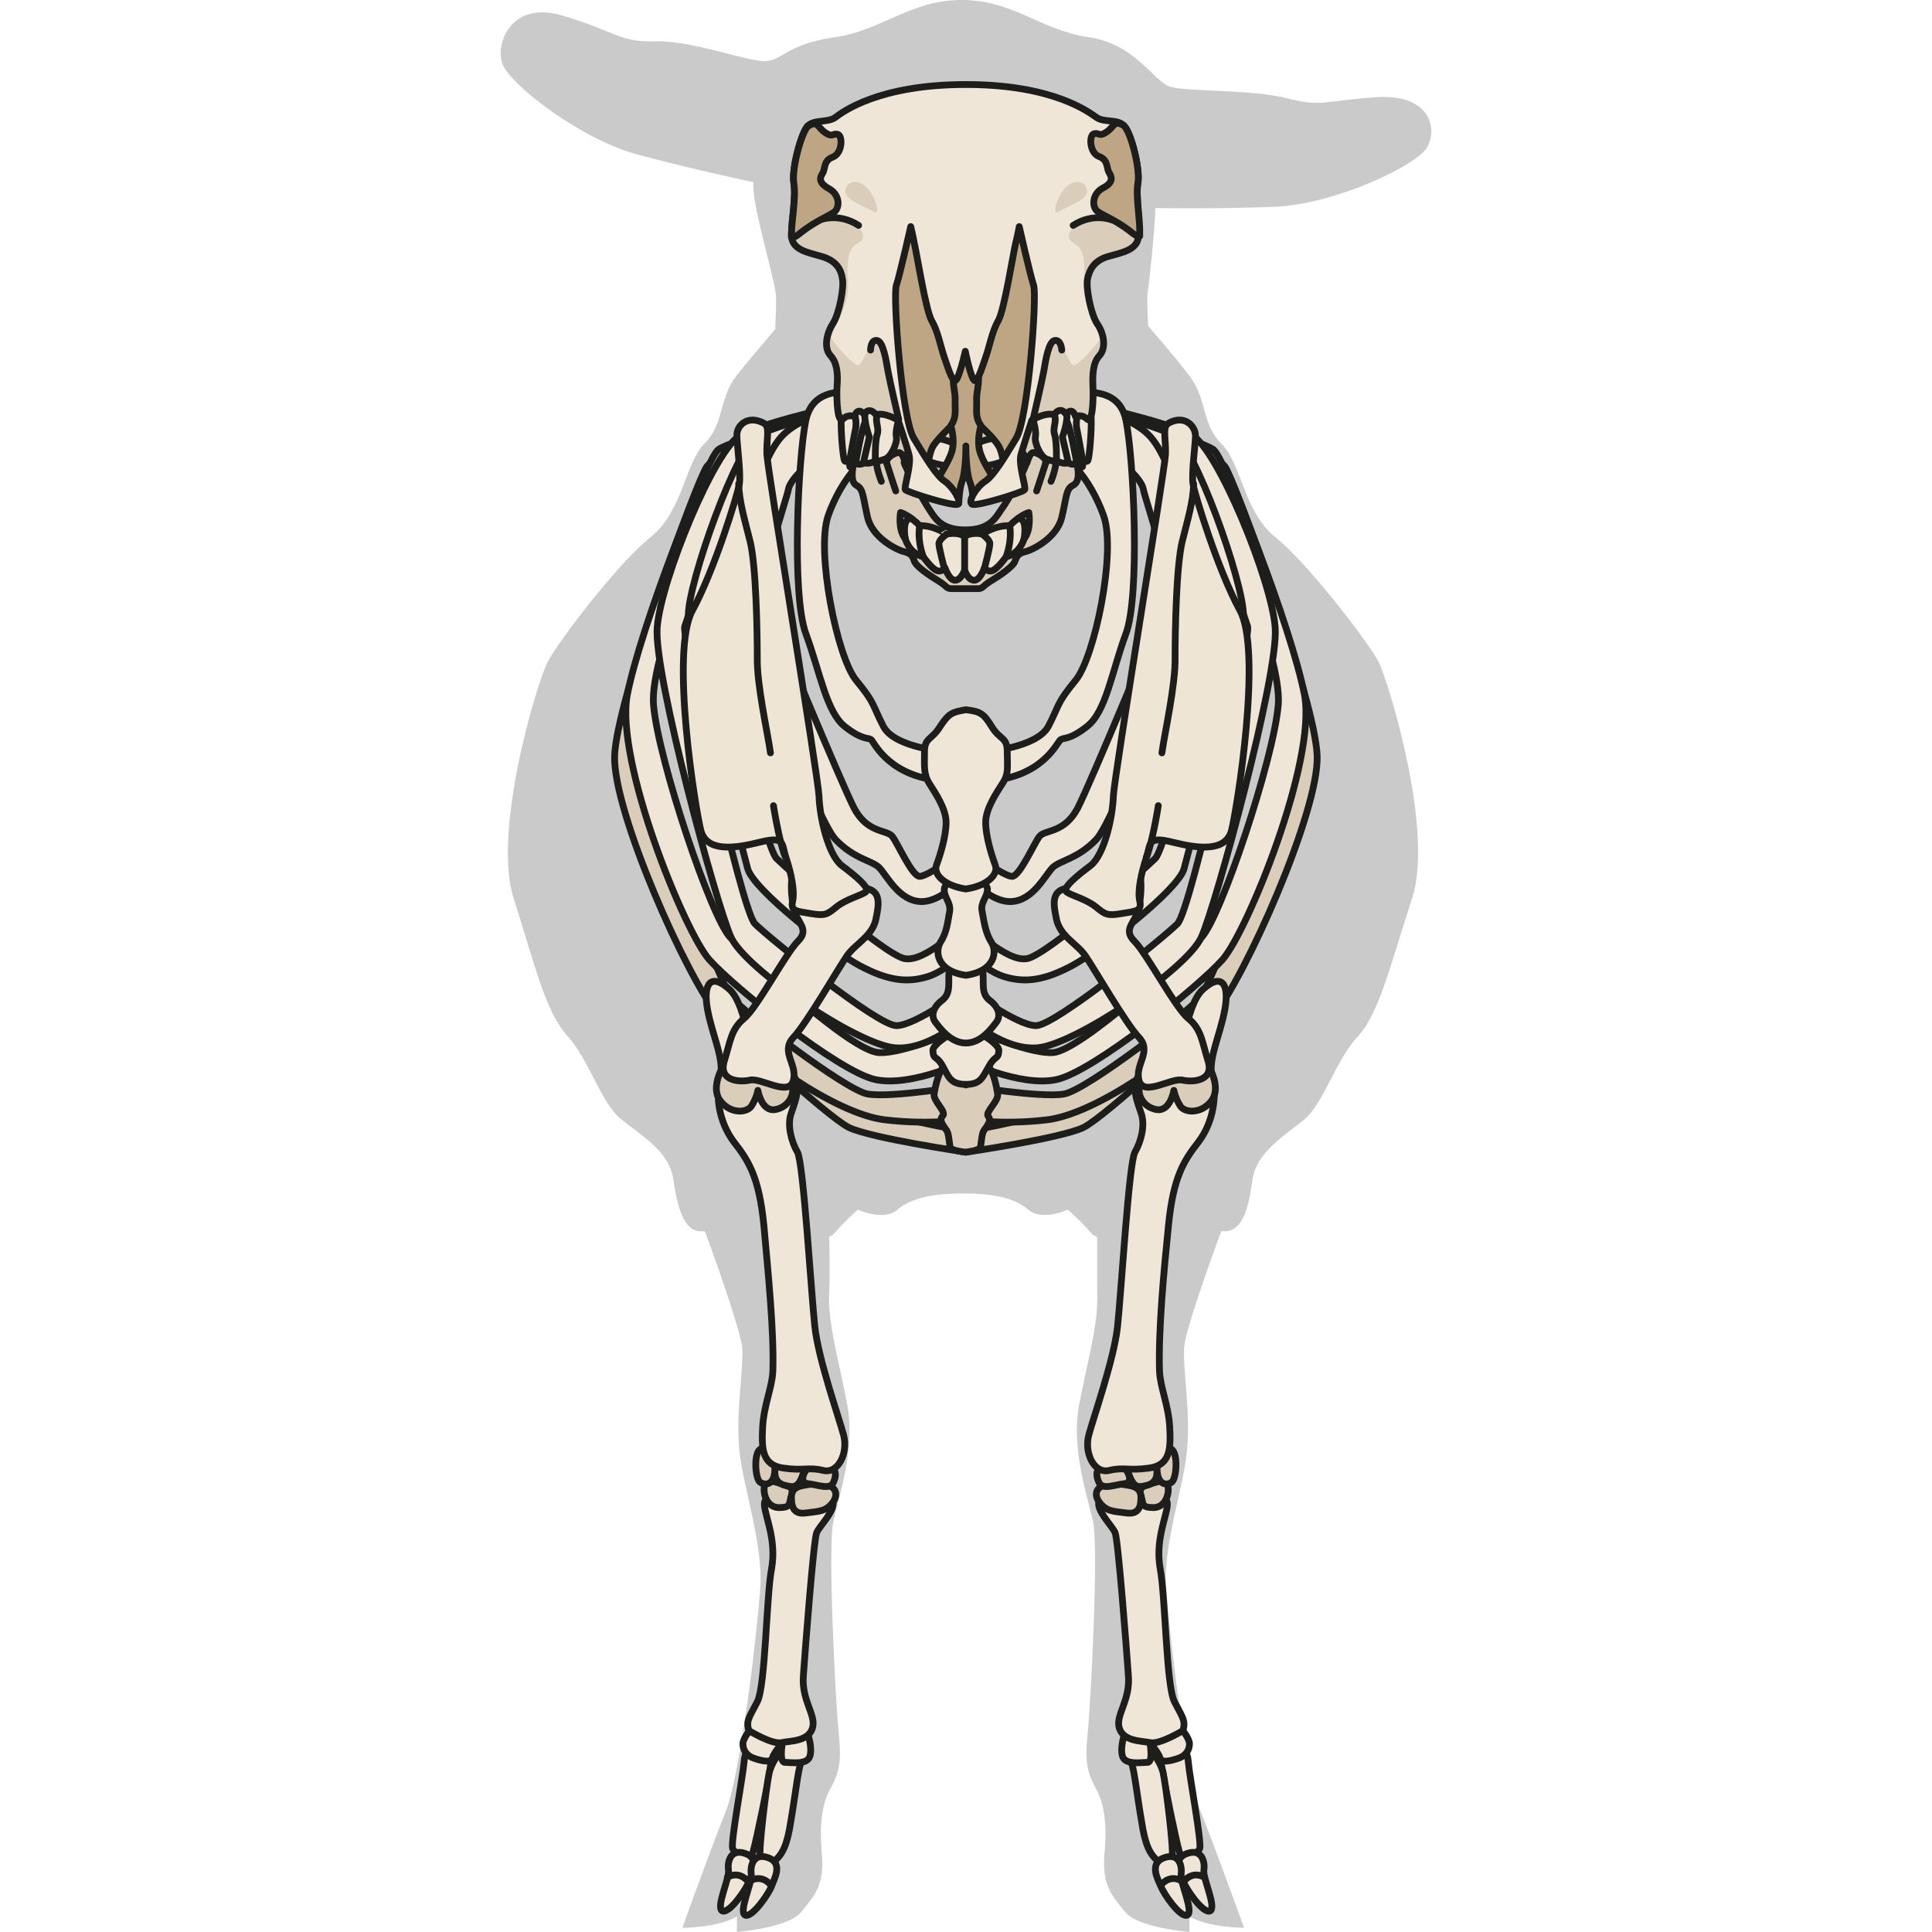<?xml version="1.0" encoding="utf-8"?>
<!-- Created by: Science Figures, www.sciencefigures.org, Generator: Science Figures Editor -->
<svg version="1.1" id="Camada_1" xmlns="http://www.w3.org/2000/svg" xmlns:xlink="http://www.w3.org/1999/xlink" 
	 width="800px" height="800px" viewBox="0 0 155.257 322.3" enable-background="new 0 0 155.257 322.3" xml:space="preserve">
<g>
	<path id="changecolor" fill="#CBCACA" d="M146.309,16.2c-9,0.6-9.3,1.7-15.1,0.2c-5.8-1.5-16.6-1.1-19.4-1.9
		c-2.8-0.7-5.8-7.2-13.8-8.3c-8-1.2-12.5-6.2-21.1-6.2s-13.1,5-21.1,6.2c-8,1.1-8.8,3.9-11.7,4c-2.9,0.1-12.3-3.5-18.3-3.3
		s-6.9-1.8-15.5-4.3c-8.6-2.6-11.3,4.8-10,8.1c1.3,3.4,12.9,12.5,22.6,15.1s19.3,4.6,19.3,4.6c-0.6,2.7,3.4,15.7,3.7,18.7
		c0.1,1,0,3.2-0.1,5.8c-2.3,2.7-4.9,5.8-6.5,7.8c-3,4-2,8-5.3,11.3s-3.6,11.3-9,15.6s-15.5,17.5-17.2,20.9
		c-1.7,3.3-9.3,28.2-5.6,39.5c3.6,11.3,5.3,18.9,9,22.9c3.6,4,5.6,11.3,9,13.9c3.3,2.7,8,5.3,8.6,10c0.7,4.6,1.7,8.6,4.6,8.6
		c0.2,0,0.5,0,0.7,0.1c2.7,7.3,6,17,6.2,19.4c0.2,3.9-1.1,10.6-0.5,16.9c0.6,6.3,4,15.7,3.5,23.1s-3.3,31.2-5.8,37.4
		c-2.5,6.2-7.2,19.3-7.2,19.3s6,0,9.1-1.9v2.6c0,0,8.6-0.7,10.7-3.3c2.1-2.6,3.9-4.4,3.5-9.5c-0.5-5.1,0-8.6,1.4-11.1
		c1.4-2.6,1.9-4.4,1.4-9.1c-0.5-4.6-1.9-31.3-0.9-35.5c0.9-4.2,3.7-12.1,2.3-19.5s-3.3-13.7-3-18.8c0.1-1.7,0.1-5.3,0-9.2
		c0.3-0.1,0.6-0.3,0.8-0.5c2-2.3,4-4,4-4s4.3,2,6.6,0c2.3-2,6-2.7,10.9-2.7c5,0,8.6,0.7,10.9,2.7s6.6,0,6.6,0s2,1.7,4,4
		c0.2,0.2,0.5,0.4,0.9,0.6c0,3.9,0,7.4,0,9.1c0.3,5.1-1.6,11.4-3,18.8c-1.4,7.4,1.4,15.3,2.3,19.5c1,4.2-0.4,30.9-0.9,35.5
		c-0.5,4.7,0,6.5,1.4,9.1c1.4,2.5,1.9,6,1.4,11.1c-0.4,5.1,1.4,6.9,3.5,9.5s10.7,3.3,10.7,3.3v-2.6c3.1,1.9,9.1,1.9,9.1,1.9
		s-4.7-13.1-7.2-19.3c-2.5-6.2-5.3-30-5.8-37.4s3-16.9,3.5-23.1c0.6-6.3-0.7-13-0.5-16.9c0.1-2.4,3.5-12.2,6.2-19.5
		c0.2,0,0.4,0,0.6,0c3,0,4-4,4.6-8.6c0.7-4.6,5.3-7.3,8.6-10s5.3-10,9-13.9c3.6-4,5.3-11.6,9-22.9c3.8-11.3-3.9-36.2-5.5-39.5
		c-1.7-3.3-11.9-16.6-17.3-20.9c-5.3-4.3-5.6-12.3-9-15.6c-3.3-3.3-2.3-7.3-5.3-11.3c-1.6-2.1-4.5-5.6-6.9-8.3
		c-0.1-2.4-0.2-4.3-0.1-5.3c0.4-3,1.3-11.6,1.3-14.4c0,0,9.7,0.2,19.8-0.2s23.3-6.7,25.4-9.7
		C156.409,21.8,155.309,15.7,146.309,16.2z"/>
	<g>
		<g>
			<g>
				<g>
					
						<path fill="#DACEBB" stroke="#1D1D1B" stroke-width="1.13" stroke-linecap="round" stroke-linejoin="round" stroke-miterlimit="10" d="
						M78.309,188.8l-0.7,3.4c0,0-15.7-2.3-19.5-4.1c-3.8-1.9-20-17.1-20-17.1l1.8-1.9c0,0,16.2,12.7,18.7,14.2
						C64.009,186.7,78.309,188.8,78.309,188.8z"/>
					
						<path fill="#DACEBB" stroke="#1D1D1B" stroke-width="1.13" stroke-linecap="round" stroke-linejoin="round" stroke-miterlimit="10" d="
						M57.609,67.7c0,0-21.6,7.9-23.2,10.1c-1.6,2.1-15.1,39-15.4,48.3s12.1,37.1,17.3,43.3c5.2,6.2,19.5,16.4,27.7,17.4
						s14.5-0.2,14.5-0.2l-0.9-5.5c0,0-12.5,2.1-16.4,1.4c-3.8-0.7-20.8-13.8-22.8-16.2c-1.9-2.4-15.6-38.3-15.6-42.1
						c0-3.8,13.7-43.1,14.8-45.2c1.1-2.1,19.3-7.2,19.3-7.2L57.609,67.7z"/>
					
						<path fill="#F0E6D7" stroke="#1D1D1B" stroke-width="1.13" stroke-linecap="round" stroke-linejoin="round" stroke-miterlimit="10" d="
						M57.609,67.7c0,0-19.3,5.8-21.3,7.3s-13.1,29.9-15.2,41c-2,11.1,9.6,39.5,13.7,44.1s21.6,18.7,27.7,20s15.5-3.3,15.5-3.3
						l-0.4-5.7c0,0-9.8,4.7-14.5,4.5s-21.6-16-24.8-19.2c-3.2-3.3-12-29.6-12.8-38.7c-0.9-9.1,12.3-38,14-39.5
						c1.8-1.5,17.5-6.3,17.5-6.3L57.609,67.7z"/>
					
						<path fill="#F0E6D7" stroke="#1D1D1B" stroke-width="1.13" stroke-linecap="round" stroke-linejoin="round" stroke-miterlimit="10" d="
						M59.709,66.9c0,0-15.2,3.3-19.6,5.6s-13.4,24.3-14,32.2c-0.6,7.8,9.9,46.3,12.3,51.6c2.3,5.3,21.1,18,27.4,18.5
						s13.1-6.3,13.1-6.3l-1.5-3.5c0,0-8.2,6.1-11.4,6.1s-21.3-14.7-23.6-17s-12.3-47.9-11.7-49.6c0.6-1.8,9-26.8,11.7-28.6
						c2.6-1.8,18.1-5.6,18.1-5.6L59.709,66.9z"/>
					
						<path fill="#F0E6D7" stroke="#1D1D1B" stroke-width="1.13" stroke-linecap="round" stroke-linejoin="round" stroke-miterlimit="10" d="
						M57.609,67.7c-1.1,0.3-11.1,3.3-14.6,4.8s-11.7,24.6-11.7,30.1c0,5.6,9,38.7,9.9,42.3c0.9,3.5,14,13.7,18.7,16.2
						s7.9,2.9,11.4,1.8c3.5-1.1,8.2-5.8,8.2-5.8l-2.3-3c0,0-6.4,6.6-9.9,5.8c-3.5-0.8-19.3-14.7-21.3-16.7s-10.5-37-9.9-40.5
						s6.4-23,9.9-25.3c3.4-2.4,11-5.7,11-5.7L57.609,67.7z"/>
					
						<path fill="#F0E6D7" stroke="#1D1D1B" stroke-width="1.13" stroke-linecap="round" stroke-linejoin="round" stroke-miterlimit="10" d="
						M62.509,67.4c0,0-12.2,0.6-16.2,6.1c-4.1,5.4-7.4,20.8-7,24.9c0.4,4.2,13.4,38.5,16.6,41.7c3.1,3.2,5.9,3.4,7.2,4.6
						c1.3,1.3,3.3,5.6,7,5.7s7.5-4.6,7.5-4.6l-1.1-3.4c0,0-5.3,3.8-6.6,3.8c-1.3,0-3.7-5.6-4.6-6.7c-0.9-1.1-4.1-0.5-6.3-4.6
						c-2.2-4.2-13.6-31.9-14.9-34.8c-1.3-2.9,3.7-17.1,3.9-18.5s3.9-6.5,13.8-8.5L62.509,67.4z"/>
					
						<path fill="#DACEBB" stroke="#1D1D1B" stroke-width="1.13" stroke-linecap="round" stroke-linejoin="round" stroke-miterlimit="10" d="
						M77.009,188.8l0.7,3.4c0,0,15.7-2.3,19.5-4.1c3.8-1.9,20-17.1,20-17.1l-1.8-1.9c0,0-16.2,12.7-18.7,14.2
						C91.209,186.7,77.009,188.8,77.009,188.8z"/>
					
						<path fill="#DACEBB" stroke="#1D1D1B" stroke-width="1.13" stroke-linecap="round" stroke-linejoin="round" stroke-miterlimit="10" d="
						M97.609,67.7c0,0,21.6,7.9,23.2,10.1c1.6,2.1,15.1,39,15.4,48.3c0.3,9.3-12.1,37.1-17.3,43.3c-5.2,6.2-19.5,16.4-27.7,17.4
						s-14.5-0.2-14.5-0.2l0.9-5.5c0,0,12.5,2.1,16.4,1.4c3.8-0.7,20.8-13.8,22.8-16.2c1.9-2.4,15.6-38.3,15.6-42.1
						c0-3.8-13.7-43.1-14.8-45.2c-1.1-2.1-19.3-7.2-19.3-7.2L97.609,67.7z"/>
					
						<path fill="#F0E6D7" stroke="#1D1D1B" stroke-width="1.13" stroke-linecap="round" stroke-linejoin="round" stroke-miterlimit="10" d="
						M97.609,67.7c0,0,19.3,5.8,21.3,7.3s13.1,29.9,15.2,41c2,11.1-9.6,39.5-13.7,44.1s-21.6,18.7-27.7,20s-15.5-3.3-15.5-3.3
						l0.4-5.7c0,0,9.8,4.7,14.5,4.5c4.7-0.3,21.6-16,24.8-19.2c3.2-3.3,12-29.6,12.8-38.7c0.9-9.1-12.3-38-14-39.5
						c-1.8-1.5-17.5-6.3-17.5-6.3L97.609,67.7z"/>
					
						<path fill="#F0E6D7" stroke="#1D1D1B" stroke-width="1.13" stroke-linecap="round" stroke-linejoin="round" stroke-miterlimit="10" d="
						M95.609,66.9c0,0,15.2,3.3,19.6,5.6c4.4,2.3,13.4,24.3,14,32.2c0.6,7.8-9.9,46.3-12.3,51.6c-2.3,5.3-21.1,18-27.4,18.5
						c-6.4,0.5-13.1-6.3-13.1-6.3l1.5-3.5c0,0,8.2,6.1,11.4,6.1c3.2,0,21.3-14.7,23.6-17s12.3-47.9,11.7-49.6
						c-0.6-1.8-9-26.8-11.7-28.6s-18.1-5.6-18.1-5.6L95.609,66.9z"/>
					
						<path fill="#F0E6D7" stroke="#1D1D1B" stroke-width="1.13" stroke-linecap="round" stroke-linejoin="round" stroke-miterlimit="10" d="
						M97.609,67.7c1.2,0.3,11.1,3.3,14.6,4.8s11.7,24.6,11.7,30.1c0,5.6-9,38.7-9.9,42.3c-0.9,3.5-14,13.7-18.7,16.2
						c-4.7,2.5-7.9,2.9-11.4,1.8c-3.5-1.1-8.2-5.8-8.2-5.8l2.3-3c0,0,6.4,6.6,9.9,5.8s19.3-14.7,21.3-16.7s10.5-37,9.9-40.5
						s-6.4-23-9.9-25.3s-11.1-5.6-11.1-5.6L97.609,67.7z"/>
					
						<path fill="#F0E6D7" stroke="#1D1D1B" stroke-width="1.13" stroke-linecap="round" stroke-linejoin="round" stroke-miterlimit="10" d="
						M92.709,67.4c0,0,12.2,0.6,16.2,6.1c4.1,5.4,7.4,20.8,7,24.9c-0.4,4.2-13.4,38.5-16.6,41.7c-3.1,3.2-5.9,3.4-7.2,4.6
						c-1.3,1.3-3.3,5.6-7,5.7s-7.5-4.6-7.5-4.6l1.1-3.4c0,0,5.3,3.8,6.6,3.8c1.3,0,3.7-5.6,4.6-6.7c0.9-1.1,4.1-0.5,6.3-4.6
						c2.2-4.2,13.6-31.9,14.9-34.8s-3.7-17.1-3.9-18.5c-0.2-1.4-3.9-6.5-13.8-8.5L92.709,67.4z"/>
					
						<path fill="#F0E6D7" stroke="#1D1D1B" stroke-width="1.13" stroke-linecap="round" stroke-linejoin="round" stroke-miterlimit="10" d="
						M104.309,70.1c-1.3-6.3-8.2-4.2-10.5-4.9c-2.2-0.6-16.2,2.6-16.2,2.6s-14-3.3-16.2-2.6c-2.2,0.6-9.1-1.5-10.5,4.9
						c-1.3,6.3-2.4,29.1,0,35.6s3.4,13,6.5,15.5c3.2,2.5,4,1.7,4.5,2.3c0.5,0.6,3.2,6.4,12.5,6.8v-4.9c0,0-8.8-0.6-10.6-4.3
						c-1.9-3.7-1.3-3.7-4.5-7.6s-6.7-21.4-4.7-27.4c2.1-6,6.9-12.3,11.4-11.3c4.5,1,4.5,3.1,11.6,3.1s7.1-2.1,11.6-3.1
						s9.3,5.3,11.4,11.3s-1.5,23.5-4.7,27.4s-2.6,3.9-4.5,7.6s-10.6,4.3-10.6,4.3v4.9c9.3-0.4,11.9-6.2,12.5-6.8
						c0.5-0.6,1.3,0.2,4.5-2.3s4.1-9,6.5-15.5C106.709,99.2,105.609,76.4,104.309,70.1z"/>
				</g>
				<g>
					
						<path fill="#DACEBB" stroke="#1D1D1B" stroke-width="1.13" stroke-linecap="round" stroke-linejoin="round" stroke-miterlimit="10" d="
						M82.909,182.5c-0.2-1.2-0.7-4.6-2.5-5.4c-1.7-0.8-2.8,3.9-2.8,3.9s-1.1-4.7-2.8-3.9c-1.7,0.8-2.3,4.2-2.5,5.4s2.2,3,1.4,3.7
						c-0.7,0.7,0.3,1.8,0.7,2.4c0.4,0.6,0.4,2.2,0.6,2.8s2.5,0.8,2.5,0.8s2.3-0.2,2.5-0.8s0.2-2.2,0.6-2.8s1.4-1.7,0.7-2.4
						C80.809,185.5,83.109,183.7,82.909,182.5z"/>
					<g>
						
							<path fill="#F0E6D7" stroke="#1D1D1B" stroke-width="1.13" stroke-linecap="round" stroke-linejoin="round" stroke-miterlimit="10" d="
							M77.609,171.1c0,0-5.6,2.7-5.5,4.2c0.1,1.6,0.6,0.7,1.6,2.5s1.3,3.1,3.9,3.1s2.8-1.3,3.9-3.1c1-1.8,1.5-1,1.6-2.5
							S77.609,171.1,77.609,171.1z"/>
						
							<path fill="#F0E6D7" stroke="#1D1D1B" stroke-width="1.13" stroke-linecap="round" stroke-linejoin="round" stroke-miterlimit="10" d="
							M81.609,166.9c-1.6-1.2-0.9-3-1.2-5.1c-0.2-2.1-2.8-1.8-2.8-1.8s-2.5-0.3-2.8,1.8c-0.2,2.1,0.4,3.9-1.2,5.1
							c-1.6,1.2-1.8,2.7-1.1,3.6c0.7,0.9,2.5,3.5,5.1,3.5s4.4-2.6,5.1-3.5C83.409,169.6,83.209,168.1,81.609,166.9z"/>
						
							<path fill="#F0E6D7" stroke="#1D1D1B" stroke-width="1.13" stroke-linecap="round" stroke-linejoin="round" stroke-miterlimit="10" d="
							M81.809,157.1c-1-1.6-1.2-3.6-1.5-5.1s0.9-2.3,0.9-3.7c-0.1-1.4-3.6-2.5-3.6-2.5s-3.5,1.1-3.6,2.5s1.1,2.2,0.9,3.7
							c-0.3,1.5-0.4,3.4-1.5,5.1c-1,1.6-0.7,4.9,4.2,5.6C82.509,162,82.909,158.7,81.809,157.1z"/>
						
							<path fill="#F0E6D7" stroke="#1D1D1B" stroke-width="1.13" stroke-linecap="round" stroke-linejoin="round" stroke-miterlimit="10" d="
							M84.509,125.4c0-2.5-1.2-1.9-2.6-4.2c-1.4-2.3-2-2.5-4.3-2.8c-2.2,0.4-2.8,0.5-4.3,2.8c-1.4,2.3-2.6,1.8-2.6,4.2
							s-0.2,3.7,0.8,5.3c1,1.6,2.8,4.2,2.8,6.5s-1,5.5-1.6,7.1s1.4,3.5,4.9,4c3.5-0.5,5.5-2.4,4.9-4s-1.6-4.8-1.6-7.1
							s1.8-4.9,2.8-6.5C84.809,129.1,84.509,127.9,84.509,125.4z"/>
					</g>
				</g>
			</g>
			<g>
				
					<path fill="#DACEBB" stroke="#1D1D1B" stroke-width="1.13" stroke-linecap="round" stroke-linejoin="round" stroke-miterlimit="10" d="
					M84.809,64.9c-1.6-0.9-1.9-5.8-1.9-5.8c-1.4-0.7-5.3,1.4-5.3,1.4s-3.9-2.1-5.3-1.4c0,0-0.4,4.9-1.9,5.8
					c-1.6,0.9-5.5,0.4-4.6,1.6s3.5,2.3,3,4.4s-1.9,5.5-0.9,6.3c1.1,0.9,2.5-3.5,4-4c1.6-0.5,5.6,1.6,5.6,1.6s4-2.1,5.6-1.6
					s3,4.9,4,4c1.1-0.9-0.4-4.2-0.9-6.3c-0.5-2.1,2.1-3.2,3-4.4C90.309,65.3,86.409,65.8,84.809,64.9z"/>
				
					<path fill="none" stroke="#1D1D1B" stroke-width="1.13" stroke-linecap="round" stroke-linejoin="round" stroke-miterlimit="10" d="
					M70.009,66.2c0,0,2.5,1.6,3.9-0.9"/>
				
					<path fill="none" stroke="#1D1D1B" stroke-width="1.13" stroke-linecap="round" stroke-linejoin="round" stroke-miterlimit="10" d="
					M87.309,77.2c0,0-2-7.1-2.7-7.7s-1,1.2-2,0s-1.2-3.3-5-3.3s-4,2.1-5,3.3c-1,1.2-1.3-0.6-2,0s-2.7,7.7-2.7,7.7"/>
				
					<path fill="none" stroke="#1D1D1B" stroke-width="1.13" stroke-linecap="round" stroke-linejoin="round" stroke-miterlimit="10" d="
					M85.309,66.2c0,0-2.5,1.6-3.9-0.9"/>
			</g>
		</g>
		<g>
			<g>
				<g>
					<g>
						
							<path fill="#F0E6D7" stroke="#1D1D1B" stroke-width="1.13" stroke-linecap="round" stroke-linejoin="round" stroke-miterlimit="10" d="
							M42.309,290.9c0,0-1.5,0.5-1.7,3s-2.3,13.6-1.9,14.5c0.4,0.9,2.8,2.5,3.4,0.5c0.6-2.1,2.5-11.4,2.7-13
							C45.009,294.1,46.109,291.4,42.309,290.9z"/>
						
							<path fill="#F0E6D7" stroke="#1D1D1B" stroke-width="1.13" stroke-linecap="round" stroke-linejoin="round" stroke-miterlimit="10" d="
							M48.009,291.5c-0.9,0.1-2.6,1.9-3.2,4.2c-0.5,2.3-1.8,13-1.5,13.9s0.9,2,2.3,0.9s2.2-2.7,2.8-6.7c0.7-4,1.2-8.6,1.7-9.8
							C50.609,292.6,49.009,291.4,48.009,291.5z"/>
					</g>
					<g>
						
							<path fill="#F0E6D7" stroke="#1D1D1B" stroke-width="1.13" stroke-linecap="round" stroke-linejoin="round" stroke-miterlimit="10" d="
							M40.809,309.2c-2.6-0.9-3,1.6-2.8,2.8c0.2,1.3-2.2,6.3-1,6.8c1.2,0.4,4-3.7,4.4-4.9C41.809,312.8,43.409,310.1,40.809,309.2z"
							/>
						
							<path fill="none" stroke="#1D1D1B" stroke-width="1.13" stroke-linecap="round" stroke-linejoin="round" stroke-miterlimit="10" d="
							M37.809,313.2c0,0,1.8-1.3,3.5,0.7"/>
					</g>
					<g>
						
							<path fill="#F0E6D7" stroke="#1D1D1B" stroke-width="1.13" stroke-linecap="round" stroke-linejoin="round" stroke-miterlimit="10" d="
							M44.609,309.9c-2.6-0.9-3,1.6-2.8,2.8c0.2,1.3-2.2,6.3-1,6.8c1.2,0.4,4-3.7,4.4-4.9C45.609,313.5,47.209,310.8,44.609,309.9z"
							/>
						
							<path fill="none" stroke="#1D1D1B" stroke-width="1.13" stroke-linecap="round" stroke-linejoin="round" stroke-miterlimit="10" d="
							M41.609,313.8c0,0,1.8-1.3,3.5,0.7"/>
					</g>
					
						<path fill="#F0E6D7" stroke="#1D1D1B" stroke-width="1.13" stroke-linecap="round" stroke-linejoin="round" stroke-miterlimit="10" d="
						M41.509,288.7c0,0-1.1,1.4-1.1,2.2c0,0.8,0.4,1.9,1.8,2.4c1.4,0.5,2.9,0.8,3.1,0c0.2-0.8,1.7-2.6,1.7-2.6s-0.6,3.3,0.4,3.3
						s3.8,0.5,4.2-1.1c0.4-1.5-0.4-3.7-0.4-3.7S44.409,287.3,41.509,288.7z"/>
					
						<path fill="#F0E6D7" stroke="#1D1D1B" stroke-width="1.13" stroke-linecap="round" stroke-linejoin="round" stroke-miterlimit="10" d="
						M48.409,249.8c-2.4,0.2-4.6-0.7-4.4,1.4c0.2,2,2,5.8,1.2,10.4c-0.9,4.6-1,19.6-2.4,22.3c-1.4,2.7-1.9,3.2-1.4,4.8
						c0,0,3.9,2.4,5.5,2c1.5-0.3,4.4-0.2,5.1-2.4c0.7-2.2-1.9-4.6-1.5-8.9c0.3-4.3,1.7-22.5,2.2-23.7s3.2-3.7,2.7-5.3
						C54.909,249,50.709,249.7,48.409,249.8z"/>
					<g>
						
							<path fill="#DACEBB" stroke="#1D1D1B" stroke-width="1.13" stroke-linecap="round" stroke-linejoin="round" stroke-miterlimit="10" d="
							M47.109,247.6c-1.8-0.5-2.7-1-3.1,0.3c-0.3,1.4,0.5,3.6,2.4,3.6s1.7-0.5,2-1.7C48.809,248.6,48.809,248.1,47.109,247.6z"/>
						
							<path fill="#DACEBB" stroke="#1D1D1B" stroke-width="1.13" stroke-linecap="round" stroke-linejoin="round" stroke-miterlimit="10" d="
							M50.509,247.8c-1.2,0.2-2,0.7-2,2s0.2,2.9,2.4,2.6c2.2-0.3,3.4-0.2,4.6-1.9C56.609,248.8,55.609,246.8,50.509,247.8z"/>
						
							<path fill="#DACEBB" stroke="#1D1D1B" stroke-width="1.13" stroke-linecap="round" stroke-linejoin="round" stroke-miterlimit="10" d="
							M52.309,244.3c-1.3,0.1-2.9,3-1.1,3.2c1.8,0.2,3.7,1.1,4.3-0.2S56.309,244,52.309,244.3z"/>
						
							<path fill="#DACEBB" stroke="#1D1D1B" stroke-width="1.13" stroke-linecap="round" stroke-linejoin="round" stroke-miterlimit="10" d="
							M50.609,245.4c0.2-0.7,0.5-1.3-0.8-1.4c-1.3-0.1-4-0.4-4,0.5c0,0.8-0.5,2.5,1.3,3.2C48.909,248.2,49.709,248.4,50.609,245.4z"
							/>
						
							<path fill="#DACEBB" stroke="#1D1D1B" stroke-width="1.13" stroke-linecap="round" stroke-linejoin="round" stroke-miterlimit="10" d="
							M45.709,244.4c-0.1-1.4-1.1-3.2-2.3-2.7s-1,4.7-0.2,5.5C44.009,247.9,46.009,247.9,45.709,244.4z"/>
					</g>
					
						<path fill="#F0E6D7" stroke="#1D1D1B" stroke-width="1.13" stroke-linecap="round" stroke-linejoin="round" stroke-miterlimit="10" d="
						M45.409,228.7c-0.1,2.7-1.5,5.7-1.7,9.3c-0.2,3.7-0.1,6.4,3.4,6.9s4.2-0.2,6.7,0.4c2.5,0.6,4.2-2.9,3.4-5.9s-4.2-12.6-4.8-18.1
						s-1.9-27.4-2.9-29.1c-1-1.7-1.7-4.4-1.1-6.3c0.6-1.9,2.1-5,0-7c-2.1-2.1-4.8,1-5.7-0.2c-1-1.1-1.5-11-4.6-13.7
						c-3-2.7-4.4-1-3.6,3.4s2.9,8.4,2.1,11.4c-0.8,3-0.2,7.4,2.3,10.7c2.5,3.2,4.2,5.9,5,13.9
						C44.609,212.3,45.609,221.9,45.409,228.7z"/>
					
						<path fill="#DACEBB" stroke="#1D1D1B" stroke-width="1.13" stroke-linecap="round" stroke-linejoin="round" stroke-miterlimit="10" d="
						M37.209,177.7c0,0-2.3,3.6-0.6,5.9c1.7,2.3,4.6,2.1,5.3,0.8c0.8-1.3,1-2.5,1-2.5s0.6,3.6,2.9,3.2c2.3-0.4,3.6-2.8,2.5-4.6
						C47.109,178.6,37.209,177.7,37.209,177.7z"/>
					
						<path fill="#F0E6D7" stroke="#1D1D1B" stroke-width="1.13" stroke-linecap="round" stroke-linejoin="round" stroke-miterlimit="10" d="
						M59.209,148c-1.6,0-3.8,2.3-4.4,0c-0.6-2.3-2.4-5.9-4.6-4.6c-2.2,1.4-1.8,5.4-1.4,7.9c0.4,2.5,2.9,3.6,0.8,5.7
						c-2.1,2.1-6.8,11.1-9,12.9c-2.2,1.8-2.3,3.9-3.3,7.1c-1,3.2,2.3,3.6,4.2,3.2c1.9-0.5,6.5,2.8,7.3,0.1s-2.2-4.8,0-7.2
						c2.2-2.3,7.6-11.7,9-13.7s4.2-3.2,4.8-6.1C63.209,150.3,63.609,148,59.209,148z"/>
				</g>
				<g>
					
						<path fill="#EEE5D5" stroke="#1D1D1B" stroke-width="1.13" stroke-linecap="round" stroke-linejoin="round" stroke-miterlimit="10" d="
						M43.909,70.6c1.1,0.6,0.4,2.6,0.5,5.2c0.1,2.5,8.5,53.4,8.7,57c0.1,3.5,1.5,9.8,3.8,11.6c2.4,1.8,4.8,3.8,4,4.4
						c-0.8,0.6-3.3,1.2-4.9,2.5c-1.6,1.3-1.9,1.5-4.3,1.1c-2.4-0.4-3.4-0.4-3-2.1s-0.3-4.8-1.1-7.2c-0.8-2.3,0-3.7-4.4-2.6
						c-4.4,1.1-8.8,1.6-9.8-1.9c-0.9-3.5-5.2-30-1.4-36.8c3.7-6.8,7.5-19.3,7.8-21s-0.4-6.7-0.4-8.1
						C39.309,71.1,41.109,69.1,43.909,70.6z"/>
					
						<path fill="#EEE5D5" stroke="#1D1D1B" stroke-width="1.13" stroke-linecap="round" stroke-linejoin="round" stroke-miterlimit="10" d="
						M47.509,143c-0.6-1.3-1.5-5.4-2-8.6"/>
					
						<path fill="#EEE5D5" stroke="#1D1D1B" stroke-width="1.13" stroke-linecap="round" stroke-linejoin="round" stroke-miterlimit="10" d="
						M45.009,125.6c-0.4-3-2.3-11.4-2.2-15.9c0-4.5-0.2-15.4-1.2-19.4s-1.8-6.6-1.9-9.6"/>
				</g>
			</g>
			<g>
				<g>
					<g>
						
							<path fill="#F0E6D7" stroke="#1D1D1B" stroke-width="1.13" stroke-linecap="round" stroke-linejoin="round" stroke-miterlimit="10" d="
							M113.009,290.9c0,0,1.5,0.5,1.7,3s2.3,13.6,1.9,14.5s-2.8,2.5-3.4,0.5c-0.6-2.1-2.5-11.4-2.7-13
							C110.209,294.1,109.209,291.4,113.009,290.9z"/>
						
							<path fill="#F0E6D7" stroke="#1D1D1B" stroke-width="1.13" stroke-linecap="round" stroke-linejoin="round" stroke-miterlimit="10" d="
							M107.309,291.5c0.9,0.1,2.6,1.9,3.2,4.2c0.5,2.3,1.8,13,1.5,13.9s-0.9,2-2.3,0.9s-2.2-2.7-2.8-6.7c-0.7-4-1.2-8.6-1.7-9.8
							C104.709,292.6,106.309,291.4,107.309,291.5z"/>
					</g>
					<g>
						
							<path fill="#F0E6D7" stroke="#1D1D1B" stroke-width="1.13" stroke-linecap="round" stroke-linejoin="round" stroke-miterlimit="10" d="
							M114.509,309.2c2.6-0.9,3,1.6,2.8,2.8c-0.2,1.3,2.2,6.3,1,6.8c-1.2,0.4-4-3.7-4.4-4.9
							C113.409,312.8,111.909,310.1,114.509,309.2z"/>
						
							<path fill="none" stroke="#1D1D1B" stroke-width="1.13" stroke-linecap="round" stroke-linejoin="round" stroke-miterlimit="10" d="
							M117.409,313.2c0,0-1.8-1.3-3.5,0.7"/>
					</g>
					<g>
						
							<path fill="#F0E6D7" stroke="#1D1D1B" stroke-width="1.13" stroke-linecap="round" stroke-linejoin="round" stroke-miterlimit="10" d="
							M110.709,309.9c2.6-0.9,3,1.6,2.8,2.8c-0.2,1.3,2.2,6.3,1,6.8c-1.2,0.4-4-3.7-4.4-4.9
							C109.609,313.5,108.109,310.8,110.709,309.9z"/>
						
							<path fill="none" stroke="#1D1D1B" stroke-width="1.13" stroke-linecap="round" stroke-linejoin="round" stroke-miterlimit="10" d="
							M113.609,313.8c0,0-1.8-1.3-3.5,0.7"/>
					</g>
					
						<path fill="#F0E6D7" stroke="#1D1D1B" stroke-width="1.13" stroke-linecap="round" stroke-linejoin="round" stroke-miterlimit="10" d="
						M113.809,288.7c0,0,1.1,1.4,1.1,2.2c0,0.8-0.4,1.9-1.8,2.4s-2.9,0.8-3.1,0s-1.7-2.6-1.7-2.6s0.6,3.3-0.4,3.3s-3.8,0.5-4.2-1.1
						c-0.4-1.5,0.4-3.7,0.4-3.7S110.809,287.3,113.809,288.7z"/>
					
						<path fill="#F0E6D7" stroke="#1D1D1B" stroke-width="1.13" stroke-linecap="round" stroke-linejoin="round" stroke-miterlimit="10" d="
						M106.809,249.8c2.4,0.2,4.6-0.7,4.4,1.4c-0.2,2-2,5.8-1.2,10.4c0.9,4.6,1,19.6,2.4,22.3c1.4,2.7,1.9,3.2,1.4,4.8
						c0,0-3.9,2.4-5.5,2c-1.5-0.3-4.4-0.2-5.1-2.4c-0.7-2.2,1.9-4.6,1.5-8.9c-0.3-4.3-1.7-22.5-2.2-23.7s-3.2-3.7-2.7-5.3
						C100.309,249,104.609,249.7,106.809,249.8z"/>
					<g>
						
							<path fill="#DACEBB" stroke="#1D1D1B" stroke-width="1.13" stroke-linecap="round" stroke-linejoin="round" stroke-miterlimit="10" d="
							M108.209,247.6c1.8-0.5,2.7-1,3.1,0.3c0.3,1.4-0.5,3.6-2.4,3.6s-1.7-0.5-2-1.7C106.509,248.6,106.509,248.1,108.209,247.6z"/>
						
							<path fill="#DACEBB" stroke="#1D1D1B" stroke-width="1.13" stroke-linecap="round" stroke-linejoin="round" stroke-miterlimit="10" d="
							M104.809,247.8c1.2,0.2,2,0.7,2,2s-0.2,2.9-2.4,2.6c-2.2-0.3-3.4-0.2-4.6-1.9C98.609,248.8,99.709,246.8,104.809,247.8z"/>
						
							<path fill="#DACEBB" stroke="#1D1D1B" stroke-width="1.13" stroke-linecap="round" stroke-linejoin="round" stroke-miterlimit="10" d="
							M103.009,244.3c1.3,0.1,2.9,3,1.1,3.2s-3.7,1.1-4.3-0.2C99.209,246,98.909,244,103.009,244.3z"/>
						
							<path fill="#DACEBB" stroke="#1D1D1B" stroke-width="1.13" stroke-linecap="round" stroke-linejoin="round" stroke-miterlimit="10" d="
							M104.609,245.4c-0.2-0.7-0.5-1.3,0.8-1.4c1.3-0.1,4-0.4,4,0.5c0,0.8,0.5,2.5-1.3,3.2
							C106.309,248.2,105.609,248.4,104.609,245.4z"/>
						
							<path fill="#DACEBB" stroke="#1D1D1B" stroke-width="1.13" stroke-linecap="round" stroke-linejoin="round" stroke-miterlimit="10" d="
							M109.509,244.4c0.1-1.4,1.1-3.2,2.3-2.7c1.2,0.5,1,4.7,0.2,5.5C111.209,247.9,109.309,247.9,109.509,244.4z"/>
					</g>
					
						<path fill="#F0E6D7" stroke="#1D1D1B" stroke-width="1.13" stroke-linecap="round" stroke-linejoin="round" stroke-miterlimit="10" d="
						M109.909,228.7c0.1,2.7,1.5,5.7,1.7,9.3c0.2,3.7,0.1,6.4-3.4,6.9s-4.2-0.2-6.7,0.4c-2.5,0.6-4.2-2.9-3.4-5.9
						c0.8-3,4.2-12.6,4.8-18.1c0.6-5.5,1.9-27.4,2.9-29.1c1-1.7,1.7-4.4,1.1-6.3c-0.6-1.9-2.1-5,0-7c2.1-2.1,4.8,1,5.7-0.2
						c1-1.1,1.5-11,4.6-13.7c3-2.7,4.4-1,3.6,3.4s-2.9,8.4-2.1,11.4s0.2,7.4-2.3,10.7c-2.5,3.2-4.2,5.9-5,13.9
						C110.609,212.3,109.709,221.9,109.909,228.7z"/>
					
						<path fill="#DACEBB" stroke="#1D1D1B" stroke-width="1.13" stroke-linecap="round" stroke-linejoin="round" stroke-miterlimit="10" d="
						M118.009,177.7c0,0,2.3,3.6,0.6,5.9c-1.7,2.3-4.6,2.1-5.3,0.8c-0.8-1.3-1-2.5-1-2.5s-0.6,3.6-2.9,3.2c-2.3-0.4-3.6-2.8-2.5-4.6
						S118.009,177.7,118.009,177.7z"/>
					
						<path fill="#F0E6D7" stroke="#1D1D1B" stroke-width="1.13" stroke-linecap="round" stroke-linejoin="round" stroke-miterlimit="10" d="
						M96.109,148c1.6,0,3.8,2.3,4.4,0s2.4-5.9,4.6-4.6c2.2,1.4,1.8,5.4,1.4,7.9s-2.9,3.6-0.8,5.7s6.8,11.1,9,12.9
						c2.2,1.8,2.3,3.9,3.3,7.1s-2.3,3.6-4.2,3.2c-1.9-0.5-6.5,2.8-7.3,0.1s2.2-4.8,0-7.2c-2.2-2.3-7.6-11.7-9-13.7s-4.2-3.2-4.8-6.1
						C92.109,150.3,91.709,148,96.109,148z"/>
				</g>
				<g>
					
						<path fill="#EEE5D5" stroke="#1D1D1B" stroke-width="1.13" stroke-linecap="round" stroke-linejoin="round" stroke-miterlimit="10" d="
						M111.409,70.6c-1.1,0.6-0.4,2.6-0.5,5.2c-0.1,2.5-8.5,53.4-8.7,57c-0.1,3.5-1.5,9.8-3.8,11.6c-2.4,1.8-4.8,3.8-4,4.4
						c0.8,0.6,3.3,1.2,4.9,2.5s1.9,1.5,4.3,1.1s3.4-0.4,3-2.1s0.3-4.8,1.1-7.2c0.8-2.3,0-3.7,4.4-2.6c4.4,1.1,8.8,1.6,9.8-1.9
						c0.9-3.5,5.2-30,1.4-36.8c-3.7-6.8-7.5-19.3-7.8-21s0.4-6.7,0.4-8.1C115.909,71.1,114.109,69.1,111.409,70.6z"/>
					
						<path fill="#EEE5D5" stroke="#1D1D1B" stroke-width="1.13" stroke-linecap="round" stroke-linejoin="round" stroke-miterlimit="10" d="
						M107.709,143c0.6-1.3,1.5-5.4,2-8.6"/>
					
						<path fill="#EEE5D5" stroke="#1D1D1B" stroke-width="1.13" stroke-linecap="round" stroke-linejoin="round" stroke-miterlimit="10" d="
						M110.309,125.6c0.4-3,2.3-11.4,2.2-15.9c0-4.5,0.2-15.4,1.2-19.4s1.8-6.6,1.9-9.6"/>
				</g>
			</g>
		</g>
		<g>
			<g>
				<path fill="#DACEBB" d="M96.009,76.7c-0.4-1.8-3.2-9.5-3.2-9.5l-4.3,0.8c0,0-0.8,4.3-2.2,6.3c0,0,1.5,2,1.4,2.9
					s-3.1,6.4-4.2,7.8c-1,1.5-2,3.4-6,3.4s-5-1.9-6-3.4s-4-7-4.2-7.8c-0.1-0.9,1.4-2.9,1.4-2.9c-1.4-2-2.2-6.3-2.2-6.3l-4.3-0.8
					c0,0-2.8,7.7-3.2,9.5s-0.7,3.7,0.4,4.3c1.1,0.6,1,1.8,1.8,5.3c0.8,3.4,4.8,5.4,6,5.7c1.2,0.3,1.5,0.7,1.8,1.6s2.5,2.4,4,3.3
					s1.3,1.3,2.2,1.3s2.2,0,2.2,0s1.3,0,2.2,0c0.9,0,0.7-0.4,2.2-1.3s3.7-2.4,4-3.3s0.6-1.3,1.8-1.6c1.2-0.3,5.2-2.3,6-5.7
					c0.8-3.4,0.7-4.7,1.8-5.3C96.709,80.4,96.409,78.5,96.009,76.7z"/>
				
					<path fill="none" stroke="#1D1D1B" stroke-width="1.13" stroke-linecap="round" stroke-linejoin="round" stroke-miterlimit="10" d="
					M87.809,77.2c0,0,0.4-1.6,1-1.7s2.4,0.9,2.1,1.8c-0.3,1-1.5,4.6-1.5,4.6"/>
				
					<path fill="none" stroke="#1D1D1B" stroke-width="1.13" stroke-linecap="round" stroke-linejoin="round" stroke-miterlimit="10" d="
					M90.909,77.3c0,0,0.3-1.4,1.4-1c0.8,0.3-0.1,3-0.5,4"/>
				
					<path fill="none" stroke="#1D1D1B" stroke-width="1.13" stroke-linecap="round" stroke-linejoin="round" stroke-miterlimit="10" d="
					M96.009,76.7c-0.4-1.8-3.2-9.5-3.2-9.5l-4.3,0.8c0,0-0.8,4.3-2.2,6.3c0,0,1.5,2,1.4,2.9s-3.1,6.4-4.2,7.8c-1,1.5-2,3.4-6,3.4
					s-5-1.9-6-3.4s-4-7-4.2-7.8c-0.1-0.9,1.4-2.9,1.4-2.9c-1.4-2-2.2-6.3-2.2-6.3l-4.3-0.8c0,0-2.8,7.7-3.2,9.5s-0.7,3.7,0.4,4.3
					c1.1,0.6,1,1.8,1.8,5.3c0.8,3.4,4.8,5.4,6,5.7c1.2,0.3,1.5,0.7,1.8,1.6s2.5,2.4,4,3.3s1.3,1.3,2.2,1.3c0.9,0,2.2,0,2.2,0
					s1.3,0,2.2,0c0.9,0,0.7-0.4,2.2-1.3s3.7-2.4,4-3.3s0.6-1.3,1.8-1.6c1.2-0.3,5.2-2.3,6-5.7c0.8-3.4,0.7-4.7,1.8-5.3
					C96.709,80.4,96.409,78.5,96.009,76.7z"/>
				
					<path fill="none" stroke="#1D1D1B" stroke-width="1.13" stroke-linecap="round" stroke-linejoin="round" stroke-miterlimit="10" d="
					M67.509,77.2c0,0-0.4-1.6-1-1.7s-2.4,0.9-2.1,1.8c0.3,1,1.5,4.6,1.5,4.6"/>
				
					<path fill="none" stroke="#1D1D1B" stroke-width="1.13" stroke-linecap="round" stroke-linejoin="round" stroke-miterlimit="10" d="
					M64.409,77.3c0,0-0.3-1.4-1.4-1c-0.8,0.3,0.1,3,0.5,4"/>
			</g>
			<g>
				
					<path fill="#EEE5D5" stroke="#1D1D1B" stroke-width="1.13" stroke-linecap="round" stroke-linejoin="round" stroke-miterlimit="10" d="
					M62.509,76.9c0,0-1,0.6-1.9,0.3c0,0-0.6,0.5-1.3,0.1c0,0-0.8,0.6-1,0.6s0-1,0-1s-0.7,0.2-0.9,0c-0.3-0.2-0.7-5.1-0.6-7.3l2-2.5
					l4.8,0.4l0.6,2.7C64.109,70.3,63.409,76.2,62.509,76.9z"/>
				
					<path fill="#EEE5D5" stroke="#1D1D1B" stroke-width="1.13" stroke-linecap="round" stroke-linejoin="round" stroke-miterlimit="10" d="
					M66.409,70c0,0-0.6,1.9-0.4,2.9c0.2,0.9-0.8,3.3-1.9,3.7c-1.1,0.4-1.6,0.4-1.6,0.4s-0.1-3.3,0.3-4.5c0.4-1.2-0.5-2.3,0.1-3.4
					C62.809,69,64.409,68.3,66.409,70z"/>
				
					<path fill="none" stroke="#1D1D1B" stroke-width="1.13" stroke-linecap="round" stroke-linejoin="round" stroke-miterlimit="10" d="
					M60.509,77.2l1-4.3c0,0-1-2.7-0.7-4"/>
				
					<path fill="none" stroke="#1D1D1B" stroke-width="1.13" stroke-linecap="round" stroke-linejoin="round" stroke-miterlimit="10" d="
					M59.209,77.3c0,0,1-5.8,1.6-6.9"/>
				
					<path fill="none" stroke="#1D1D1B" stroke-width="1.13" stroke-linecap="round" stroke-linejoin="round" stroke-miterlimit="10" d="
					M58.209,76.9c0,0,0.8-4.5,1-5.4c0.2-1-0.1-2.2-0.1-2.2"/>
			</g>
			<g>
				
					<path fill="#EEE5D5" stroke="#1D1D1B" stroke-width="1.13" stroke-linecap="round" stroke-linejoin="round" stroke-miterlimit="10" d="
					M92.809,76.9c0,0,1,0.6,1.9,0.3c0,0,0.6,0.5,1.3,0.1c0,0,0.8,0.6,1,0.6s0-1,0-1s0.7,0.2,0.9,0c0.3-0.2,0.7-5.1,0.6-7.3l-2-2.5
					l-4.8,0.4l-0.6,2.7C91.209,70.3,91.809,76.2,92.809,76.9z"/>
				
					<path fill="#EEE5D5" stroke="#1D1D1B" stroke-width="1.13" stroke-linecap="round" stroke-linejoin="round" stroke-miterlimit="10" d="
					M88.809,70c0,0,0.6,1.9,0.4,2.9c-0.2,0.9,0.8,3.3,1.9,3.7c1.1,0.4,1.6,0.4,1.6,0.4s0.1-3.3-0.3-4.5s0.5-2.3-0.1-3.4
					C92.509,69,90.809,68.3,88.809,70z"/>
				
					<path fill="none" stroke="#1D1D1B" stroke-width="1.13" stroke-linecap="round" stroke-linejoin="round" stroke-miterlimit="10" d="
					M94.709,77.2l-1-4.3c0,0,1-2.7,0.7-4"/>
				
					<path fill="none" stroke="#1D1D1B" stroke-width="1.13" stroke-linecap="round" stroke-linejoin="round" stroke-miterlimit="10" d="
					M96.109,77.3c0,0-1-5.8-1.6-6.9"/>
				
					<path fill="none" stroke="#1D1D1B" stroke-width="1.13" stroke-linecap="round" stroke-linejoin="round" stroke-miterlimit="10" d="
					M97.109,76.9c0,0-0.8-4.5-1-5.4c-0.2-1,0.1-2.2,0.1-2.2"/>
			</g>
			<g>
				
					<path fill="#BEA684" stroke="#1D1D1B" stroke-width="1.13" stroke-linecap="round" stroke-linejoin="round" stroke-miterlimit="10" d="
					M87.309,31.1l-6.2,10l-1.1,1.7h-2.4h-2.4l-1.1-1.7l-6.2-10c0,0-3.8,13.6-3.6,18.6c0.2,5,1.5,15.8,2.4,18.3s2.4,8.7,2.4,8.7
					l1.9,3c0,0,0.3-4.1,1.2-5.4c0.9-1.3,2.9-3.2,2.9-3.2s0.7,2.2,0.2,4.1s-3,5.6-3,5.6l4.1,3.2c0,0,0.1-2.4,0.5-3.5
					c0.5-1.2,0.7-4,0.7-6.1c0,2.1,0.2,4.9,0.7,6.1s0.5,3.5,0.5,3.5l4.1-3.2c0,0-2.5-3.6-3-5.6c-0.5-1.9,0.2-4.1,0.2-4.1
					s2.1,1.9,2.9,3.2c0.9,1.3,1.2,5.4,1.2,5.4l1.9-3c0,0,1.5-6.2,2.4-8.7s2.2-13.2,2.4-18.3C91.109,44.7,87.309,31.1,87.309,31.1z"
					/>
				
					<path fill="none" stroke="#1D1D1B" stroke-width="1.13" stroke-linecap="round" stroke-linejoin="round" stroke-miterlimit="10" d="
					M80.109,71c-0.9-1.3-0.7-2.3-0.7-3.9c-0.1-1.7,0.4-2.5,0.3-4.5c0,0-0.2-2.6,0-4.3s0.3-15.5,0.3-15.5"/>
				
					<path fill="none" stroke="#1D1D1B" stroke-width="1.13" stroke-linecap="round" stroke-linejoin="round" stroke-miterlimit="10" d="
					M75.109,71c0.9-1.3,0.7-2.3,0.7-3.9c0.1-1.7-0.4-2.5-0.3-4.5c0,0,0.2-2.6,0-4.3s-0.3-15.5-0.3-15.5"/>
			</g>
			<g>
				<path fill="#F0E6D7" d="M106.309,30.5c0.4-2.2-1.1-8.3-2.3-9.5c-1.1-1.2-3.3-0.5-4.6-1.4c-1.3-0.9-7.2-5.5-21.8-5.5
					s-20.6,4.6-21.8,5.5c-1.3,0.9-3.4,0.3-4.6,1.4c-1.1,1.2-2.7,7.2-2.3,9.5s-0.4,6.2-0.4,8.7s2.7,2.9,5.1,3.6
					c2.4,0.7,3.2,2.2,3.4,3.7c0.3,1.4-0.5,5.8-1.6,7.5s-1.5,4.1-0.4,5.3s1.3,3,1.1,5.3c-0.1,2.2,0.1,6.2,1,5.3
					c0.9-0.9,1.9-0.4,1.9-0.4c0.6-1.8,1.6-0.4,1.6-0.4c1-1.4,2,0.1,2,0.1c1.4-0.5,3.7,0.9,3.7,0.9s1.3,3.9,1.8,5.7
					c0.5,1.7-0.9,5.5-0.6,5.9s8.2,2.9,8.8,2.4c0.6-0.5-0.9-2.9-2.2-3.8c-1.4-0.9-3.2-3.9-5.2-7.2c-2-3.3-3.5-23.7-2.9-25.5
					s2.4-9.8,2.4-9.8s0.3,1.2,0.6,2.8c0.4,1.6,1.9,11.2,2.9,12.9s1.5,4.3,2,5.8c0.5,1.4,1.3,4.2,1.9,4.2s1.7-4.9,1.7-4.9
					s1,4.9,1.6,4.9s1.4-2.8,1.9-4.2s1-4.1,2-5.8s2.5-11.3,2.9-12.9c0.4-1.6,0.6-2.8,0.6-2.8s1.8,8,2.4,9.8s-0.9,22.2-2.9,25.5
					c-2,3.3-3.8,6.3-5.2,7.2c-1.4,0.9-2.9,3.3-2.2,3.8c0.6,0.5,8.6-2,8.8-2.4c0.3-0.4-1.1-4.2-0.6-5.9c0.5-1.7,1.8-5.7,1.8-5.7
					s2.3-1.4,3.7-0.9c0,0,1-1.6,2-0.1c0,0,1-1.4,1.6,0.4c0,0,1-0.5,1.9,0.4s1.1-3,1-5.3c-0.1-2.2,0-4.1,1.1-5.3s0.8-3.6-0.4-5.3
					c-1.1-1.7-1.9-6.1-1.6-7.5s1-3,3.4-3.7s5.1-1.1,5.1-3.6C106.709,36.7,105.909,32.7,106.309,30.5z"/>
				<path fill="#DACEBB" d="M62.809,56.7c-1.3,0-2.4,4.4-3.3,4.2c-0.9-0.2-3.7-3.4-4.2-4.2s1.2-2.9,2.2-6.1c1-3.2,0-4.6,0.5-7.6
					s2.7-2.1,2.4-3.8c-0.2-1.7-3.4-3.1-6.1-2.9c-1.4,0.1-3.7,1.5-5.7,2.8v0.1c0,2.5,2.7,2.9,5.1,3.6c2.4,0.7,3.2,2.2,3.4,3.7
					c0.3,1.4-0.5,5.8-1.6,7.5s-1.5,4.1-0.4,5.3s1.3,3,1.1,5.3c-0.1,2.2,0.1,6.2,1,5.3c0.9-0.9,1.9-0.4,1.9-0.4
					c0.6-1.8,1.6-0.4,1.6-0.4c1-1.4,2,0.1,2,0.1c1.2-0.5,3.2,0.6,3.6,0.9C65.309,64.6,63.709,56.8,62.809,56.7z"/>
				<path fill="#DACEBB" d="M59.909,30.5c-1.4-0.5-2.5,0.3-2.4,1.6s3.2,2.3,4.7,3.2C63.709,36.3,62.209,31.3,59.909,30.5z"/>
				<path fill="#DACEBB" d="M92.409,56.7c1.3,0,2.4,4.4,3.3,4.2s3.7-3.4,4.2-4.2s-1.2-2.9-2.2-6.1c-1-3.2,0-4.6-0.5-7.6
					s-2.7-2.1-2.4-3.8c0.2-1.7,3.4-3.1,6.1-2.9c1.4,0.1,3.7,1.5,5.7,2.8v0.1c0,2.5-2.7,2.9-5.1,3.6c-2.4,0.7-3.2,2.2-3.4,3.7
					c-0.3,1.4,0.5,5.8,1.6,7.5s1.5,4.1,0.4,5.3s-1.3,3-1.1,5.3c0.1,2.2-0.1,6.2-1,5.3c-0.9-0.9-1.9-0.4-1.9-0.4
					c-0.6-1.8-1.6-0.4-1.6-0.4c-1-1.4-2,0.1-2,0.1c-1.2-0.5-3.2,0.6-3.6,0.9C89.909,64.6,91.609,56.8,92.409,56.7z"/>
				<path fill="#DACEBB" d="M95.409,30.5c1.4-0.5,2.5,0.3,2.4,1.6s-3.2,2.3-4.7,3.2C91.609,36.3,93.109,31.3,95.409,30.5z"/>
				
					<path fill="none" stroke="#1D1D1B" stroke-width="1.13" stroke-linecap="round" stroke-linejoin="round" stroke-miterlimit="10" d="
					M88.809,70c0,0,1.5-6.4,1.8-8.1c0.3-1.8,0.8-4.9,1.8-5.1c1.1-0.2,1.2,1.6,1.2,1.6"/>
				
					<path fill="none" stroke="#1D1D1B" stroke-width="1.13" stroke-linecap="round" stroke-linejoin="round" stroke-miterlimit="10" d="
					M102.009,36.7c0,0-3.1-1.3-6.5,0.9"/>
				
					<path fill="none" stroke="#1D1D1B" stroke-width="1.13" stroke-linecap="round" stroke-linejoin="round" stroke-miterlimit="10" d="
					M106.309,30.5c0.4-2.2-1.1-8.3-2.3-9.5c-1.1-1.2-3.3-0.5-4.6-1.4c-1.3-0.9-7.2-5.5-21.8-5.5s-20.6,4.6-21.8,5.5
					c-1.3,0.9-3.4,0.3-4.6,1.4c-1.1,1.2-2.7,7.2-2.3,9.5s-0.4,6.2-0.4,8.7s2.7,2.9,5.1,3.6c2.4,0.7,3.2,2.2,3.4,3.7
					c0.3,1.4-0.5,5.8-1.6,7.5s-1.5,4.1-0.4,5.3s1.3,3,1.1,5.3c-0.1,2.2,0.1,6.2,1,5.3c0.9-0.9,1.9-0.4,1.9-0.4
					c0.6-1.8,1.6-0.4,1.6-0.4c1-1.4,2,0.1,2,0.1c1.4-0.5,3.7,0.9,3.7,0.9s1.3,3.9,1.8,5.7c0.5,1.7-0.9,5.5-0.6,5.9s8.2,2.9,8.8,2.4
					c0.6-0.5-0.9-2.9-2.2-3.8c-1.4-0.9-3.2-3.9-5.2-7.2c-2-3.3-3.5-23.7-2.9-25.5s2.4-9.8,2.4-9.8s0.3,1.2,0.6,2.8
					c0.4,1.6,1.9,11.2,2.9,12.9s1.5,4.3,2,5.8c0.5,1.4,1.3,4.2,1.9,4.2s1.7-4.9,1.7-4.9s1,4.9,1.6,4.9s1.4-2.8,1.9-4.2s1-4.1,2-5.8
					s2.5-11.3,2.9-12.9c0.4-1.6,0.6-2.8,0.6-2.8s1.8,8,2.4,9.8s-0.9,22.2-2.9,25.5c-2,3.3-3.8,6.3-5.2,7.2c-1.4,0.9-2.9,3.3-2.2,3.8
					c0.6,0.5,8.6-2,8.8-2.4c0.3-0.4-1.1-4.2-0.6-5.9c0.5-1.7,1.8-5.7,1.8-5.7s2.3-1.4,3.7-0.9c0,0,1-1.6,2-0.1c0,0,1-1.4,1.6,0.4
					c0,0,1-0.5,1.9,0.4s1.1-3,1-5.3c-0.1-2.2,0-4.1,1.1-5.3s0.8-3.6-0.4-5.3c-1.1-1.7-1.9-6.1-1.6-7.5s1-3,3.4-3.7s5.1-1.1,5.1-3.6
					C106.709,36.7,105.909,32.7,106.309,30.5z"/>
				
					<path fill="none" stroke="#1D1D1B" stroke-width="1.13" stroke-linecap="round" stroke-linejoin="round" stroke-miterlimit="10" d="
					M66.409,70c0,0-1.5-6.4-1.8-8.1c-0.3-1.8-0.8-4.9-1.8-5.1c-1.1-0.2-1.1,1.6-1.1,1.6"/>
				
					<path fill="none" stroke="#1D1D1B" stroke-width="1.13" stroke-linecap="round" stroke-linejoin="round" stroke-miterlimit="10" d="
					M53.209,36.7c0,0,3.1-1.3,6.5,0.9"/>
				
					<path fill="#BEA684" stroke="#1D1D1B" stroke-width="1.13" stroke-linecap="round" stroke-linejoin="round" stroke-miterlimit="10" d="
					M106.309,30.5c0.4-2.2-1.1-8.3-2.3-9.5l0,0l0,0c-1.7-1.1-1.6,0.1-2.9,1s-1.2,0.1-2.1,0.3c-0.9,0.2-0.8,3.2,0.8,3.8
					c1.6,0.6,1.2,1.9,1.7,2.7c0.5,0.8,0.7,1.7-1.1,2.6c-1.8,1-1.8,3.2-0.8,3.9s3.1,1.5,5.3,3.2c1.2,1,1.6,1,1.7,0.9
					c0-0.1,0-0.2,0-0.3C106.709,36.7,105.909,32.7,106.309,30.5z"/>
				
					<path fill="#BEA684" stroke="#1D1D1B" stroke-width="1.13" stroke-linecap="round" stroke-linejoin="round" stroke-miterlimit="10" d="
					M55.609,35.4c1-0.7,1-2.9-0.8-3.9c-1.8-1-1.6-1.8-1.1-2.6c0.5-0.8,0.1-2.1,1.7-2.7c1.6-0.6,1.7-3.6,0.8-3.8
					c-0.9-0.2-0.8,0.6-2.1-0.3s-1.2-2.1-2.9-1l0,0c-1.1,1.2-2.7,7.2-2.3,9.5s-0.4,6.2-0.4,8.7c0,0.1,0,0.2,0,0.3
					c0.1,0.1,0.5,0.1,1.7-0.9C52.509,36.9,54.609,36.1,55.609,35.4z"/>
			</g>
			<g>
				<g>
					
						<path fill="#EEE5D5" stroke="#1D1D1B" stroke-width="1.13" stroke-linecap="round" stroke-linejoin="round" stroke-miterlimit="10" d="
						M69.909,87.7c0,0-1.6-1.7-3.2-2.2c0,0-0.5,2.8,0.8,4.4c0,0,0.6,2.4,3,3c0,0,1.4,2,2.3,2.3c0.8,0.3,1.3-0.5,1.3-0.5
						s0.7,2.1,1.7,2.1s1.6-1.7,1.6-1.7v-5.6c0,0-0.9-0.8-3-0.4C74.409,89.1,72.209,87.6,69.909,87.7z"/>
					
						<path fill="none" stroke="#1D1D1B" stroke-width="1.13" stroke-linecap="round" stroke-linejoin="round" stroke-miterlimit="10" d="
						M69.909,87.7c0,0-0.5,2.2,0.6,5.2"/>
					
						<path fill="none" stroke="#1D1D1B" stroke-width="1.13" stroke-linecap="round" stroke-linejoin="round" stroke-miterlimit="10" d="
						M74.409,89.1c0,0-1.3,0.9-1.3,1.6s0.9,4.1,0.9,4.1"/>
					
						<path fill="none" stroke="#1D1D1B" stroke-width="1.13" stroke-linecap="round" stroke-linejoin="round" stroke-miterlimit="10" d="
						M67.509,89.9c0,0-0.7-3.5,1-3.4"/>
				</g>
				<g>
					
						<path fill="#EEE5D5" stroke="#1D1D1B" stroke-width="1.13" stroke-linecap="round" stroke-linejoin="round" stroke-miterlimit="10" d="
						M84.909,87.7c0,0,1.6-1.7,3.2-2.2c0,0,0.5,2.8-0.8,4.4c0,0-0.6,2.4-3,3c0,0-1.4,2-2.3,2.3c-0.8,0.3-1.3-0.5-1.3-0.5
						s-0.7,2.1-1.7,2.1c-1.1,0-1.6-1.7-1.6-1.7v-5.6c0,0,0.9-0.8,3-0.4C80.309,89.1,82.509,87.6,84.909,87.7z"/>
					
						<path fill="none" stroke="#1D1D1B" stroke-width="1.13" stroke-linecap="round" stroke-linejoin="round" stroke-miterlimit="10" d="
						M84.909,87.7c0,0,0.5,2.2-0.6,5.2"/>
					
						<path fill="none" stroke="#1D1D1B" stroke-width="1.13" stroke-linecap="round" stroke-linejoin="round" stroke-miterlimit="10" d="
						M80.309,89.1c0,0,1.3,0.9,1.3,1.6s-0.9,4.1-0.9,4.1"/>
					
						<path fill="none" stroke="#1D1D1B" stroke-width="1.13" stroke-linecap="round" stroke-linejoin="round" stroke-miterlimit="10" d="
						M87.309,89.9c0,0,0.7-3.5-1-3.4"/>
				</g>
			</g>
		</g>
	</g>
</g>
</svg>